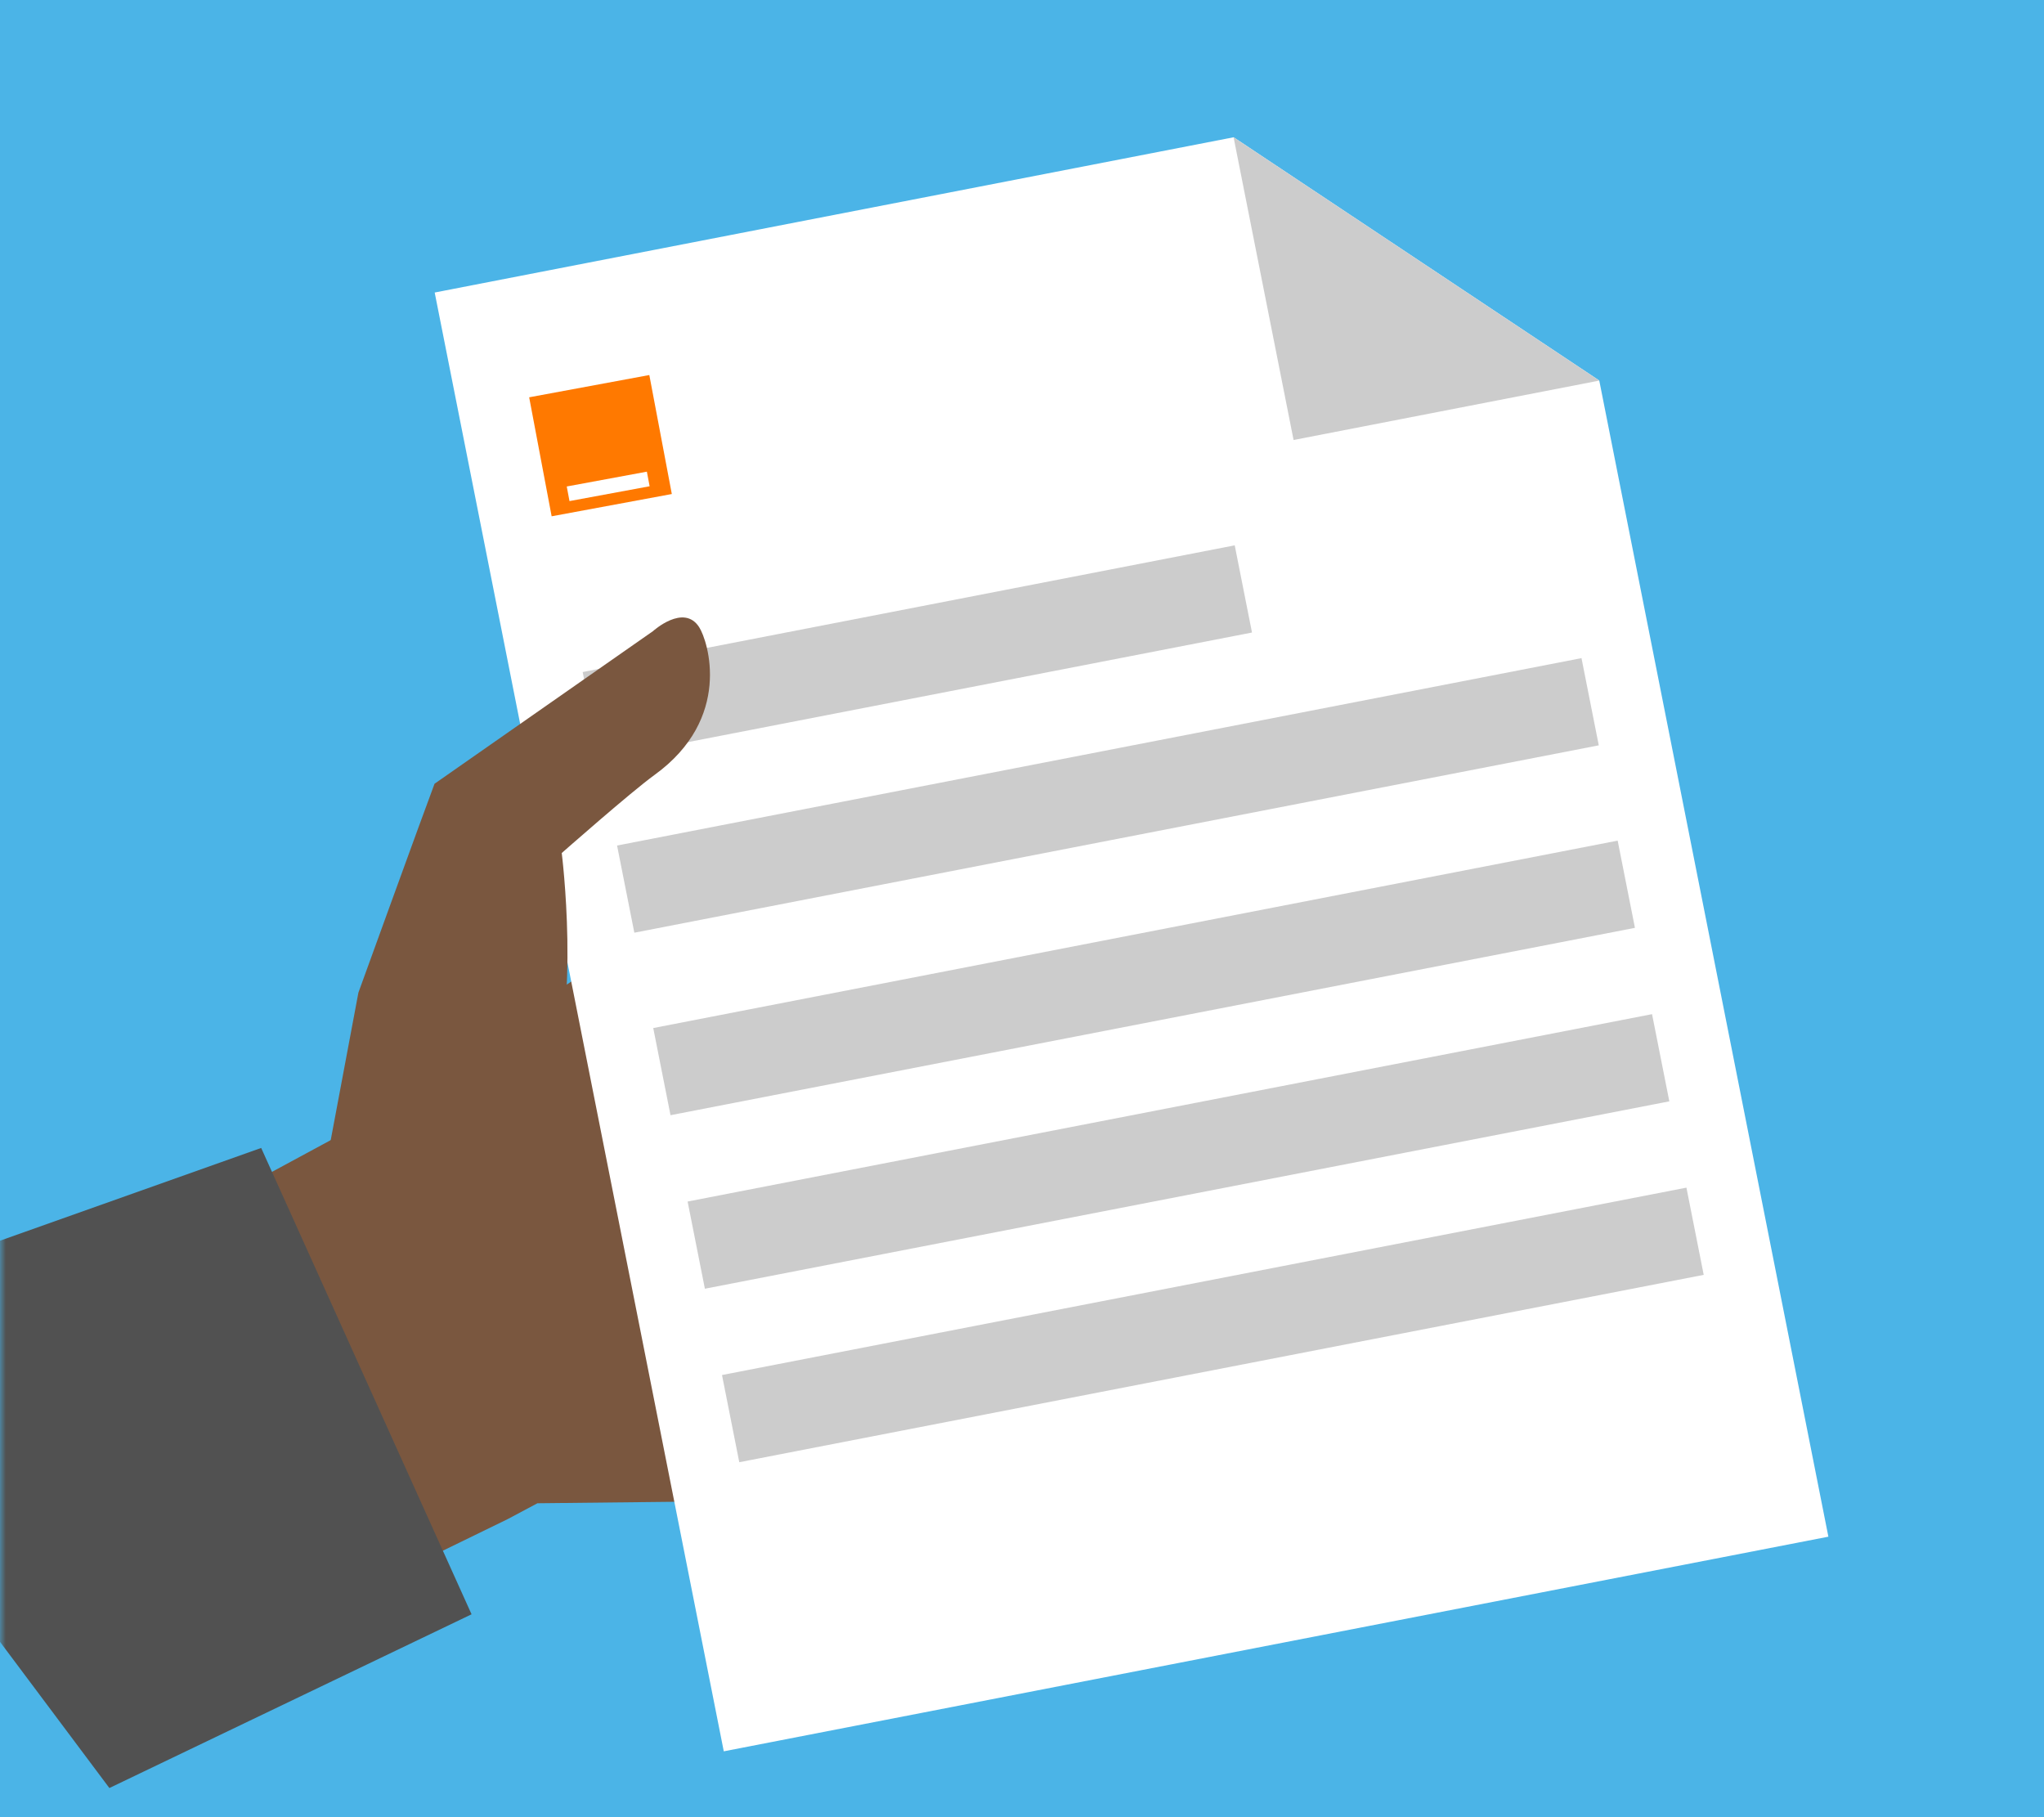 <?xml version="1.0" encoding="UTF-8"?>
<svg width="180px" height="160px" viewBox="0 0 180 160" version="1.1" xmlns="http://www.w3.org/2000/svg" xmlns:xlink="http://www.w3.org/1999/xlink">
    <rect x="0" y="0" width="180" height="160" fill="#333333" stroke="none"/>
    <!-- Generator: sketchtool 53.2 (72643) - https://sketchapp.com -->
    <title>528CE27F-9CBA-449F-81BC-E9B841168CA7</title>
    <desc>Created with sketchtool.</desc>
    <defs>
        <rect id="path-1" x="0" y="-2.27373675e-13" width="180" height="160"></rect>
    </defs>
    <g id="---OM---MARCHAND" stroke="none" stroke-width="1" fill="none" fill-rule="evenodd">
        <g id="DESKTOP---OM-NEW" transform="translate(-650, -1102)">
            <g id="Group-10-Copy-3" transform="translate(650, 1102)">
                <g id="images/offre_mobile">
                    <mask id="mask-2" fill="white">
                        <use xlink:href="#path-1"></use>
                    </mask>
                    <use id="Mask" fill="#4BB4E7" fill-rule="nonzero" xlink:href="#path-1"></use>
                    <g id="Group-39" mask="url(#mask-2)">
                        <g transform="translate(-22, 10)">
                            <g id="Group-33" transform="translate(0, 1.086)">
                                <g id="Group-5" transform="translate(41.512, 68.439)" fill="#7A573F">
                                    <polygon id="Fill-3" points="39.454 1.054 12.103 19.515 0.222 25.935 17.656 57.904 25.161 54.248 27.817 52.835 40.125 52.702 53.504 45.919"></polygon>
                                </g>
                                <g id="Group-8" transform="translate(0, 89.756)" fill="#515151">
                                    <polygon id="Fill-6" points="45 0.233 1.121 15.814 31.632 56.591 63.527 41.294"></polygon>
                                </g>
                                <g id="Group-11" transform="translate(59.463, 0)" fill="#FFFFFF">
                                    <polygon id="Fill-9" points="71.176 1 0.817 14.67 26.275 143.115 123.549 124.217 103.372 22.418"></polygon>
                                </g>
                                <g id="Group-14" transform="translate(130.146, 0)" fill="#CCCCCC">
                                    <polygon id="Fill-12" points="5.77 27.655 32.69 22.424 0.486 0.999"></polygon>
                                </g>
                                <g id="Group-17" transform="translate(85.268, 93.122)" fill="#CCCCCC">
                                    <polygon id="Fill-15" points="85.244 0.362 0.313 16.861 1.834 24.538 86.765 8.041"></polygon>
                                </g>
                                <g id="Group-20" transform="translate(81.902, 77.415)" fill="#CCCCCC">
                                    <polygon id="Fill-18" points="85.582 0.794 0.651 17.293 2.172 24.969 87.103 8.47"></polygon>
                                </g>
                                <g id="Group-23" transform="translate(78.537, 62.829)" fill="#CCCCCC">
                                    <polygon id="Fill-21" points="85.919 0.101 0.989 16.603 2.51 24.277 87.44 7.78"></polygon>
                                </g>
                                <g id="Group-26" transform="translate(76.293, 46)" fill="#CCCCCC">
                                    <polygon id="Fill-24" points="84.978 0.861 0.048 17.361 1.568 25.037 86.499 8.54"></polygon>
                                </g>
                                <g id="Group-29" transform="translate(72.927, 35.902)" fill="#CCCCCC">
                                    <polygon id="Fill-27" points="57.806 1.028 0.385 12.183 1.906 19.859 59.327 8.705"></polygon>
                                </g>
                                <g id="Group-32" transform="translate(50.488, 42.634)" fill="#7A573F">
                                    <path d="M9.778,15.289 L29.01,1.855 C29.01,1.855 31.721,-0.609 33.079,1.496 C33.874,2.725 36.034,9.54 29.141,14.519 C27.09,16.003 20.98,21.388 20.98,21.388 C20.98,21.388 22.673,34.777 19.862,41.953 L0.601,46.852 L3.074,33.68 C3.074,33.68 8.926,17.535 9.778,15.289" id="Fill-30"></path>
                                </g>
                            </g>
                            <g id="Group-38" transform="translate(66.852, 22.403)">
                                <polygon id="Fill-34" fill="#FF7900" points="14.31 11.095 3.727 13.056 1.748 2.579 12.329 0.618"></polygon>
                                <polygon id="Fill-36" fill="#FFFFFF" points="12.355 10.411 5.299 11.717 5.057 10.431 12.113 9.126"></polygon>
                            </g>
                        </g>
                    </g>
                </g>
            </g>
        </g>
    </g>
</svg>